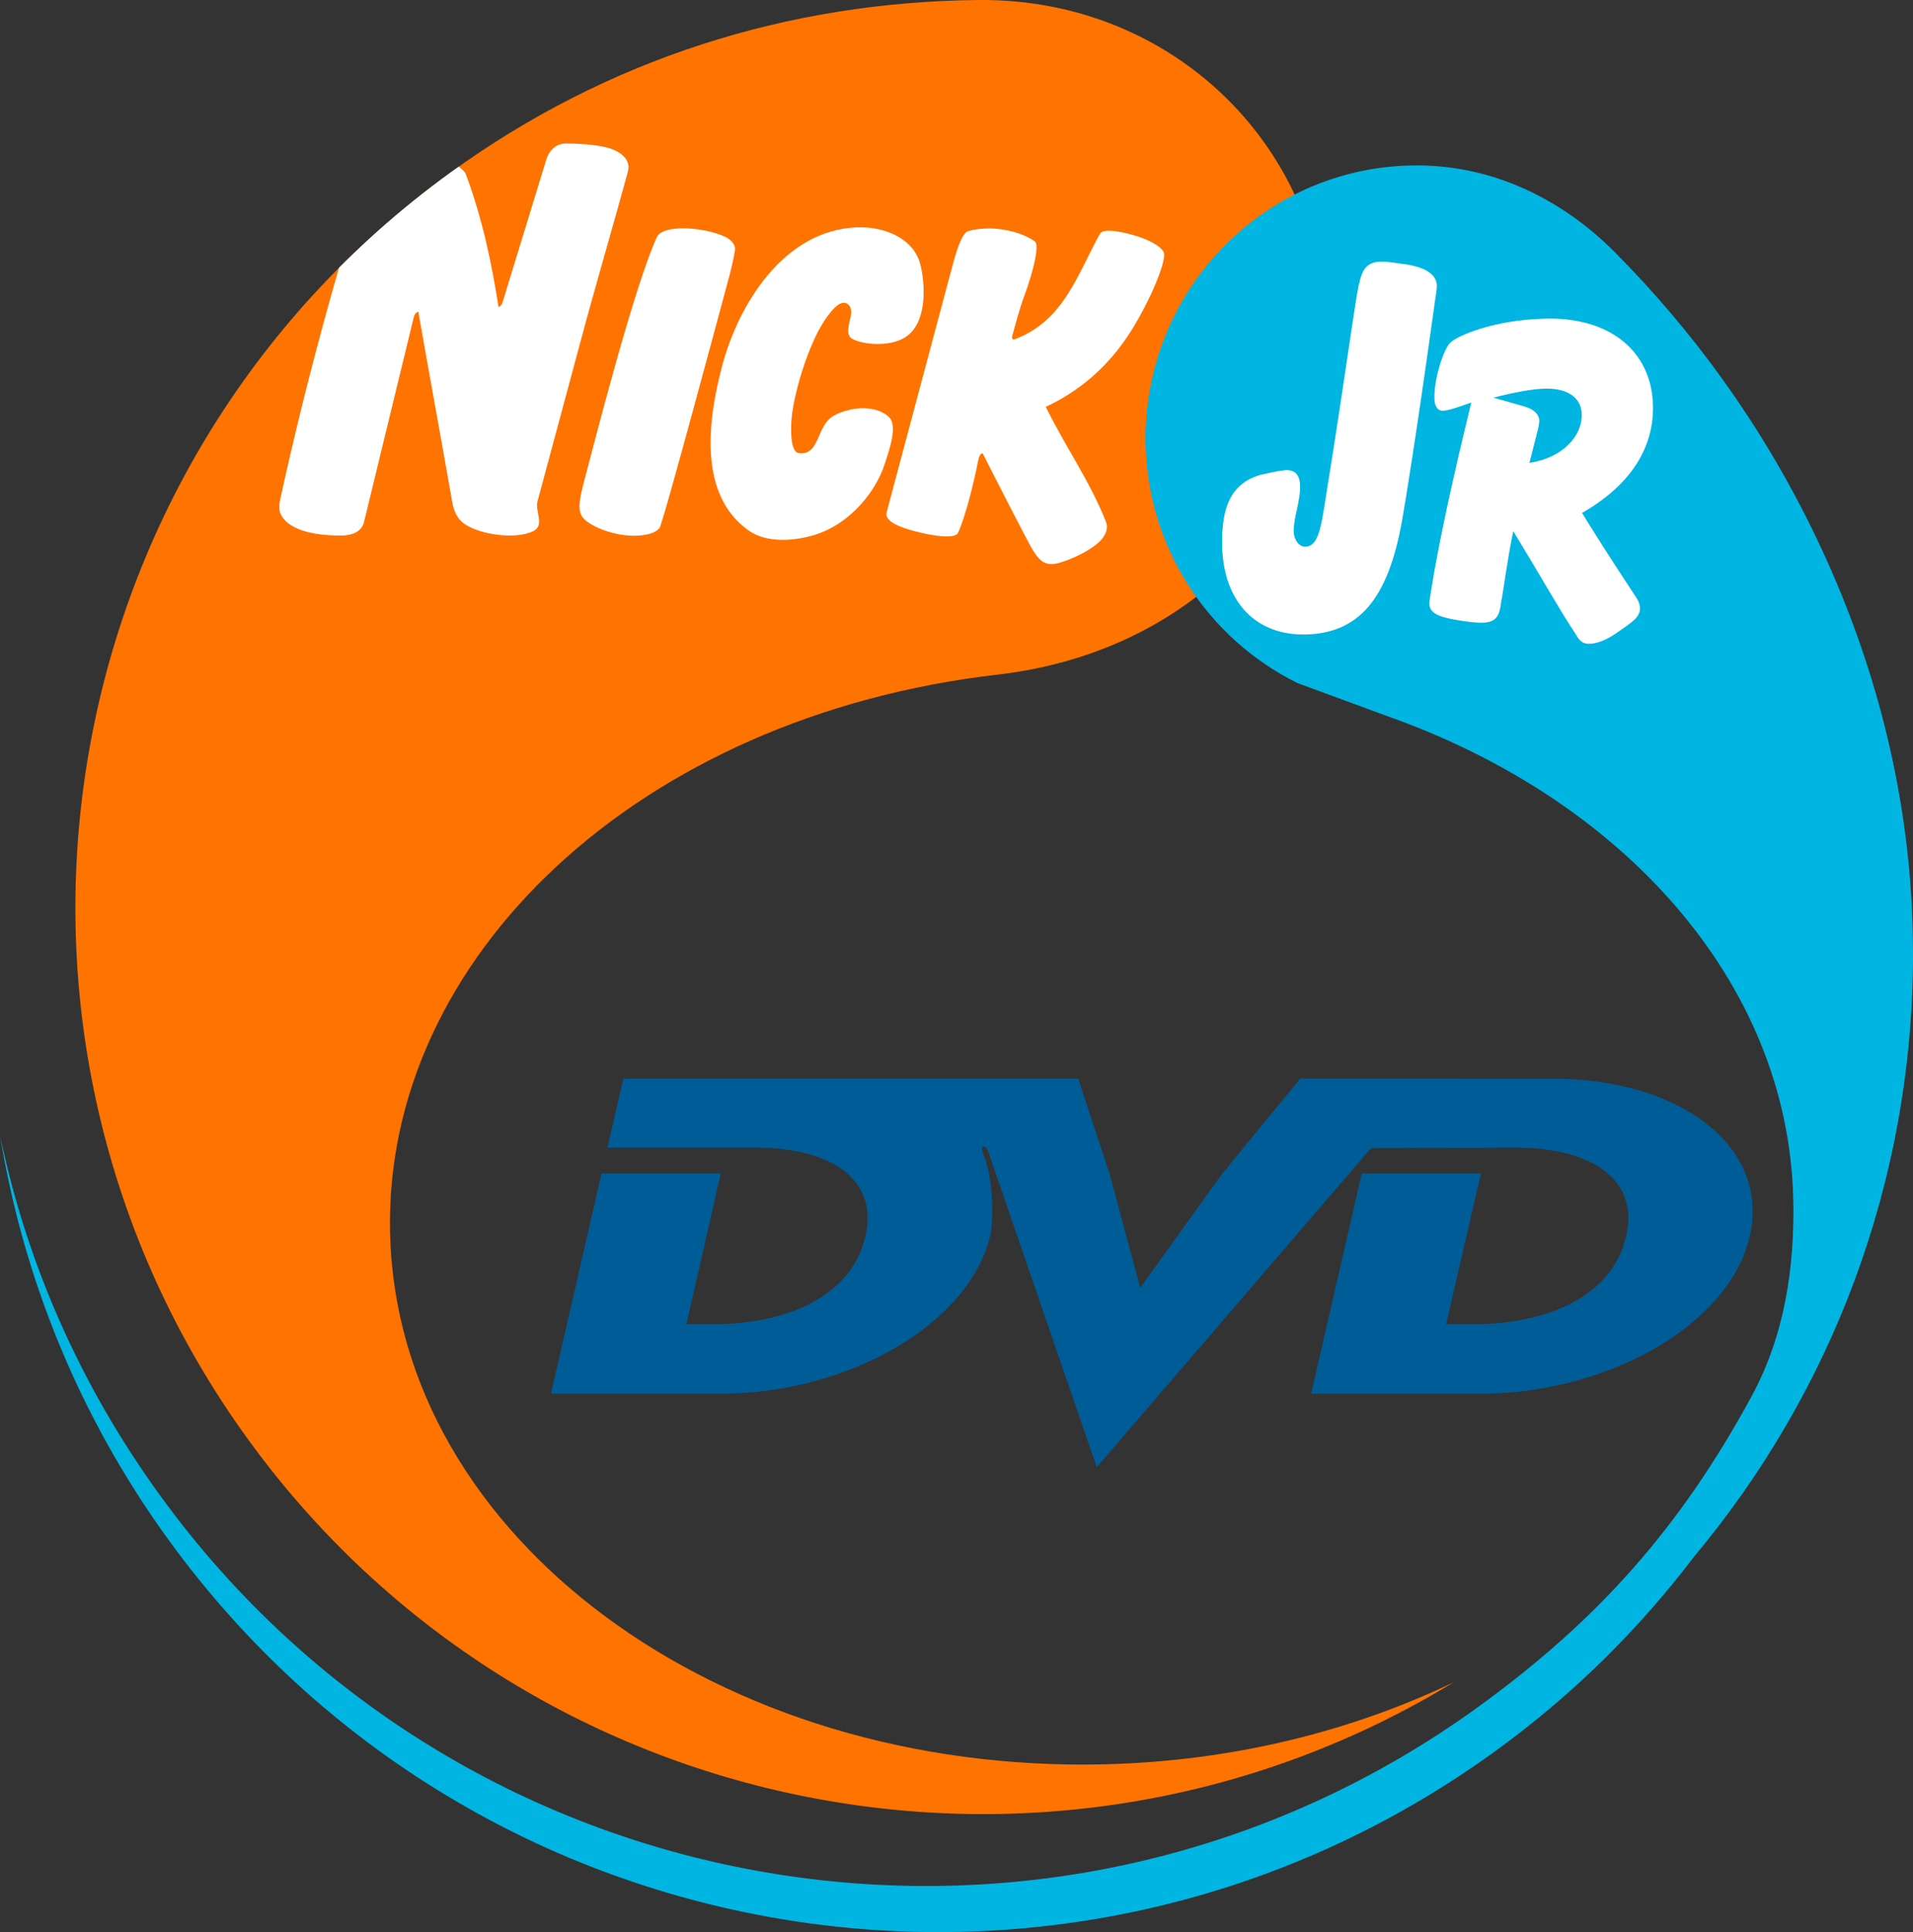 <?xml version="1.0" encoding="UTF-8" standalone="no"?>
<svg
   width="94.415mm"
   height="95.365mm"
   viewBox="0 0 94.415 95.365"
   version="1.1"
   id="svg2478"
   inkscape:version="1.3.2 (091e20e, 2023-11-25, custom)"
   sodipodi:docname="Nick Jr. DVD 2002.svg"
   xmlns:inkscape="http://www.inkscape.org/namespaces/inkscape"
   xmlns:sodipodi="http://sodipodi.sourceforge.net/DTD/sodipodi-0.dtd"
   xmlns:xlink="http://www.w3.org/1999/xlink"
   xmlns="http://www.w3.org/2000/svg"
   xmlns:svg="http://www.w3.org/2000/svg"
   xmlns:rdf="http://www.w3.org/1999/02/22-rdf-syntax-ns#"
   xmlns:cc="http://creativecommons.org/ns#"
   xmlns:dc="http://purl.org/dc/elements/1.1/">
  <rect x="0" y="0" width="94.415" height="95.365" fill="#333333" stroke="none"/>
  <defs
     id="defs2472">
    <clipPath
       clipPathUnits="userSpaceOnUse"
       id="clipPath2632">
      <path
         fill="#f58429"
         d="m 66.501,146.864 c -0.358,-13.653 12.284,-25.593 29.989,-27.635 9.422,-1.087 16.21,-7.929 16.21,-16.672 1e-4,-9.2 -7.46,-16.72 -17.164,-16.625 -9.392,0.092 -18.321,2.91 -26.063,8.523 -20.018,14.514 -24.495,42.51 -9.978,62.526 13.806,19.036 39.787,23.991 59.508,11.98 -5.02,2.408 -10.87,3.888 -17.172,4.051 -19.127,0.494 -34.937,-11.198 -35.329,-26.149 z"
         id="path2634"
         style="fill:#ff7300;fill-opacity:1;stroke:none;stroke-width:0.095"
         sodipodi:nodetypes="ccccccccc" />
    </clipPath>
    <linearGradient
       id="linearGradient5998"
       inkscape:swatch="solid">
      <stop
         style="stop-color:#000000;stop-opacity:1;"
         offset="0"
         id="stop5996" />
    </linearGradient>
    <linearGradient
       id="linearGradient69"
       inkscape:collect="always">
      <stop
         id="stop65"
         offset="0"
         style="stop-color:#ffffff;stop-opacity:1" />
      <stop
         style="stop-color:#ff7f00;stop-opacity:1"
         offset="0.167"
         id="stop73" />
      <stop
         id="stop883"
         offset="0.691"
         style="stop-color:#ff7f00;stop-opacity:1" />
      <stop
         id="stop67"
         offset="1"
         style="stop-color:#602100;stop-opacity:1" />
    </linearGradient>
    <radialGradient
       gradientUnits="userSpaceOnUse"
       gradientTransform="matrix(-1.714,0,4.4797573e-5,-1.525,276.318,281.311)"
       r="38.62"
       fy="111.456"
       fx="103.026"
       cy="111.456"
       cx="103.026"
       id="radialGradient71"
       xlink:href="#linearGradient69"
       inkscape:collect="always" />
    <clipPath
       clipPathUnits="userSpaceOnUse"
       id="clipPath9121">
      <path
         fill="#f58429"
         d="m 66.501,146.864 c -0.358,-13.653 12.284,-25.593 29.989,-27.635 9.422,-1.087 16.21,-7.929 16.21,-16.672 1e-4,-9.2 -7.46,-16.72 -17.164,-16.625 -9.392,0.092 -18.321,2.91 -26.063,8.523 -20.018,14.514 -24.495,42.51 -9.978,62.526 13.806,19.036 39.787,23.991 59.508,11.98 -5.02,2.408 -10.87,3.888 -17.172,4.051 -19.127,0.494 -34.937,-11.198 -35.329,-26.149 z"
         id="path9123"
         style="fill:#ff7300;fill-opacity:1;stroke:none;stroke-width:0.095"
         sodipodi:nodetypes="ccccccccc" />
    </clipPath>
  </defs>
  <sodipodi:namedview
     id="base"
     pagecolor="#ffffff"
     bordercolor="#666666"
     borderopacity="1.0"
     inkscape:pageopacity="0.0"
     inkscape:pageshadow="2"
     inkscape:zoom="1"
     inkscape:cx="245"
     inkscape:cy="165"
     inkscape:document-units="mm"
     inkscape:current-layer="layer1"
     inkscape:document-rotation="0"
     showgrid="false"
     inkscape:snap-global="false"
     inkscape:window-width="1920"
     inkscape:window-height="1112"
     inkscape:window-x="-8"
     inkscape:window-y="-8"
     inkscape:window-maximized="1"
     inkscape:showpageshadow="2"
     inkscape:pagecheckerboard="0"
     inkscape:deskcolor="#d1d1d1" />
  <g
     inkscape:label="Layer 1"
     inkscape:groupmode="layer"
     id="layer1"
     transform="translate(-47.249,-85.932)">
    <g
       id="g1">
      <path
         fill="#f58429"
         d="m 66.501,146.864 c -0.358,-13.653 12.284,-25.593 29.989,-27.635 9.422,-1.087 16.21,-7.929 16.21,-16.672 1e-4,-9.2 -7.46,-16.72 -17.164,-16.625 -9.392,0.092 -18.321,2.91 -26.063,8.523 -20.018,14.514 -24.495,42.51 -9.978,62.526 13.806,19.036 39.787,23.991 59.508,11.98 -5.02,2.408 -10.87,3.888 -17.172,4.051 -19.127,0.494 -34.937,-11.198 -35.329,-26.149 z"
         id="path2129"
         style="fill:#ff7300;fill-opacity:1;stroke:none;stroke-width:0.095"
         sodipodi:nodetypes="ccccccccc" />
      <path
         fill="#54c6f2"
         d="m 141.664,132.991 c 0,-7.475 -1.84,-14.477 -4.895,-20.773 -2.587,-5.33 -5.93,-9.921 -9.821,-13.837 -2.527,-2.544 -5.912,-4.285 -9.775,-4.285 -7.398,0 -13.387,6.021 -13.387,13.481 0,5.298 3.065,9.884 7.507,12.073 l 4.504,1.658 c 11.573,4.113 19.683,13.106 19.956,23.752 0.087,3.414 -0.437,6.795 -2.033,9.747 -3.571,6.603 -7.686,11.138 -13.45,15.327 -20.834,15.142 -50.03,10.459 -65.138,-10.416 -3.973,-5.478 -6.584,-11.526 -7.882,-17.751 1.142,6.991 3.863,13.825 8.305,19.952 15.201,20.961 44.51,25.652 65.482,10.451 3.832,-2.772 7.1,-6.021 9.822,-9.606 6.741,-8.066 10.807,-18.435 10.807,-29.774"
         id="path2155"
         style="fill:#00b5e2;fill-opacity:1;stroke:none;stroke-width:0.095"
         sodipodi:nodetypes="cccccccccccccccc" />
      <path
         sodipodi:nodetypes="cccccccccccccccccccccccccccccccccccccccccccccccccccc"
         inkscape:connector-curvature="0"
         d="m 110.666,109.135 c 0.475,-0.027 0.736,0.212 0.747,0.764 0.028,0.743 -0.329,1.598 -0.314,2.271 0.011,0.418 0.268,0.75 0.577,0.744 0.635,-0.022 0.767,-0.894 1.016,-2.494 0.92,-5.678 1.371,-9.182 1.613,-10.408 l 0.046,-0.165 c 0.153,-0.707 0.434,-0.974 1.03,-1.003 0.255,-0.003 0.609,0.04 1.012,0.106 l 0.132,0.013 c 1.097,0.15 1.626,0.522 1.638,1.074 -0.015,0.276 -0.038,0.418 -0.084,0.694 -0.941,6.8 -1.531,10.33 -1.579,10.576 -0.631,3.871 -1.96,5.848 -4.753,5.94 -2.523,0.078 -4.093,-1.613 -4.179,-4.298 -0.059,-2.077 0.488,-3.148 1.859,-3.575 0.413,-0.087 0.824,-0.186 1.24,-0.238 z m 9.197,-3.337 c -0.678,0.242 -1.124,0.395 -1.395,0.408 -0.242,0.006 -0.416,-0.203 -0.422,-0.579 -0.038,-0.96 0.435,-2.408 0.76,-2.76 0.355,-0.372 2.182,-1.138 4.623,-1.205 3.281,-0.116 5.313,1.613 5.399,4.231 0.072,2.146 -1.126,4.001 -3.498,5.356 0.344,0.564 1.189,1.924 2.571,4.021 l 0.104,0.155 c 0.104,0.155 0.174,0.343 0.184,0.492 0.019,0.513 -0.442,0.744 -1.099,1.218 l -0.139,0.093 c -0.451,0.313 -0.953,0.482 -1.247,0.478 -0.258,0.016 -0.439,-0.087 -0.594,-0.318 l -0.111,-0.183 c -0.756,-1.128 -1.717,-2.847 -3.064,-5.057 -0.326,1.585 -0.46,2.805 -0.611,3.567 l -0.015,0.144 c -0.102,0.583 -0.318,0.795 -0.924,0.81 -0.45,-0.013 -0.713,-0.053 -1.104,-0.111 -1.014,-0.16 -1.471,-0.358 -1.488,-0.817 0.007,-0.106 0.015,-0.212 0.035,-0.315 l 0.038,-0.261 c 0.397,-2.483 1.08,-5.606 1.998,-9.367 z m 3.607,-0.682 c -0.593,0.017 -1.442,0.171 -2.514,0.442 l 1.523,0.435 c 0.483,0.136 0.739,0.401 0.742,0.723 -0.005,0.026 -0.012,0.199 -0.074,0.441 l -0.414,1.621 c 1.63,-0.241 2.623,-1.332 2.582,-2.413 -0.02,-0.782 -0.671,-1.286 -1.845,-1.249 z"
         style="fill:#ffffff;stroke:none;stroke-width:0.284"
         id="path12676-3" />
      <path
         sodipodi:nodetypes="ccccccccccccccccccccccccccccccccccc"
         id="svg_12"
         d="m 107.5,143.961 -3.975,5.534 -1.504,-5.591 -1.555,-4.731 H 78.014 l -0.78,3.403 h 7.279 c 3.785,0 6.096,1.578 5.45,4.373 -0.697,3.044 -4.001,4.343 -7.519,4.343 h -1.316 l 1.693,-7.442 h -5.882 l -2.497,10.873 h 8.353 c 6.284,0 12.245,-3.402 13.32,-7.774 0.188,-0.804 0.162,-2.824 -0.321,-4.013 0,-0.029 -0.028,-0.083 -0.054,-0.165 -0.027,-0.029 -0.054,-0.222 0.054,-0.25 0.052,-0.028 0.16,0.083 0.16,0.11 0,0 0.055,0.14 0.107,0.25 l 5.317,15.469 13.537,-15.746 7.115,-0.028 c 3.788,0 6.125,1.578 5.478,4.373 -0.698,3.044 -4.026,4.343 -7.545,4.343 h -1.343 l 1.718,-7.442 h -5.88 l -2.499,10.873 h 8.353 c 6.283,0 12.299,-3.402 13.293,-7.774 1.02,-4.373 -3.384,-7.776 -9.722,-7.776 H 111.421 c -3.303,4.012 -3.921,4.787 -3.921,4.787 z"
         inkscape:connector-curvature="0"
         style="fill:#005c96;stroke:none;stroke-width:0.456" />
      <path
         id="path451-7"
         style="display:inline;fill:#ffffff;fill-opacity:1;stroke:none;stroke-width:0.289"
         d="m 74.21,93.812 -2.168,7.073 c -0.048,0.156 -0.188,0.199 -0.188,0.199 -0.363,-2.285 -0.799,-4.35 -1.608,-6.54 -0.192,-0.521 -2.282,-1.562 -3.903,-1.476 -0.404,0.021 -0.656,0.4 -0.77,0.766 -1.716,5.51 -3.214,10.889 -4.479,16.673 -0.059,0.267 -0.104,0.543 -0.006,0.767 0.407,0.933 2.01,1.116 3.086,1.088 0.428,-0.011 0.925,-0.172 1.039,-0.656 l 2.458,-10.118 c 0.053,-0.224 0.223,-0.274 0.223,-0.274 0.569,3.252 1.103,6.13 1.671,9.385 0.05,0.285 0.162,0.69 0.453,0.968 0.642,0.614 2.619,0.944 3.55,0.48 0.585,-0.292 0.073,-0.968 0.211,-1.473 0,0 1.467,-5.446 2.086,-7.756 0.816,-3.046 1.772,-6.278 2.378,-8.541 0.131,-0.488 -0.244,-0.974 -1.103,-1.179 -0.607,-0.145 -1.49,-0.184 -1.955,-0.184 -0.506,1.17e-4 -0.842,0.36 -0.976,0.799 z m 15.313,3.342 c -3.616,0.151 -5.827,3.829 -6.622,6.798 -0.789,2.944 -1.122,6.477 1.316,8.178 0.907,0.632 2.281,0.495 3.224,0.207 1.787,-0.546 3.039,-2.164 3.469,-3.492 0.215,-0.666 0.659,-1.882 0.223,-2.318 -0.57,-0.57 -1.774,-0.588 -2.72,-0.086 -0.886,0.47 -0.685,2.006 -1.744,1.855 -0.477,-0.068 -0.419,-1.543 -0.265,-2.344 0.217,-1.136 0.595,-2.332 1.077,-3.372 0.319,-0.688 0.899,-1.563 1.294,-1.682 0.325,-0.098 0.55,0.201 0.466,0.614 -0.089,0.436 -0.264,0.947 0.059,1.137 0.517,0.303 2.066,0.468 2.827,-0.222 0.909,-0.822 0.758,-2.585 0.553,-3.417 -0.303,-1.226 -1.588,-1.835 -2.894,-1.858 -0.087,-3.56e-4 -0.174,-1.78e-4 -0.261,0.003 z m -8.441,0.049 c -0.678,-0.017 -1.264,0.107 -1.414,0.432 -1.146,2.497 -3.133,10.336 -3.494,11.683 -0.325,1.215 -0.484,1.843 -0.097,2.23 0.481,0.481 1.792,0.93 2.827,0.808 0.333,-0.039 0.688,-0.12 0.894,-0.358 0.163,-0.188 3.195,-11.51 3.349,-12.079 0.144,-0.531 0.289,-1.07 0.375,-1.634 0.047,-0.305 -0.249,-0.554 -0.484,-0.665 -0.512,-0.242 -1.281,-0.401 -1.958,-0.418 z m 14.987,0.005 c -0.367,-0.002 -0.721,0.04 -1.033,0.129 -0.352,0.101 -0.641,1.19 -0.823,1.872 l -3.204,12.005 c -0.12,0.448 0.659,0.728 1.152,0.872 0.703,0.205 2.201,0.541 2.381,0.129 0.359,-0.821 0.738,-2.304 0.988,-3.569 0.044,-0.224 0.117,-0.325 0.214,-0.344 0,0 1.505,2.955 1.896,3.695 0.739,1.4 0.953,1.999 1.922,1.706 0.458,-0.138 0.99,-0.367 1.489,-0.681 0.798,-0.502 0.914,-0.995 0.785,-1.326 -0.789,-2.014 -2.008,-3.712 -2.973,-5.684 1.64,-0.761 2.905,-1.886 3.868,-3.235 0.907,-1.271 1.973,-3.515 1.979,-4.291 0.002,-0.246 -0.505,-0.635 -1.335,-0.894 -0.827,-0.258 -1.686,-0.392 -1.833,-0.13 -1.099,1.956 -1.77,4.303 -4.202,5.21 -0.113,0.042 -0.171,-0.025 -0.129,-0.174 0.132,-0.468 0.344,-1.288 0.574,-1.914 0.51,-1.383 0.763,-2.574 0.542,-2.731 -0.59,-0.419 -1.454,-0.641 -2.26,-0.646 z"
         sodipodi:nodetypes="cccccccccccccccccccccccccccccccccccccccccccccccccccccccccccccccccccccccc"
         clip-path="url(#clipPath9121)" />
    </g>
  </g>
</svg>
